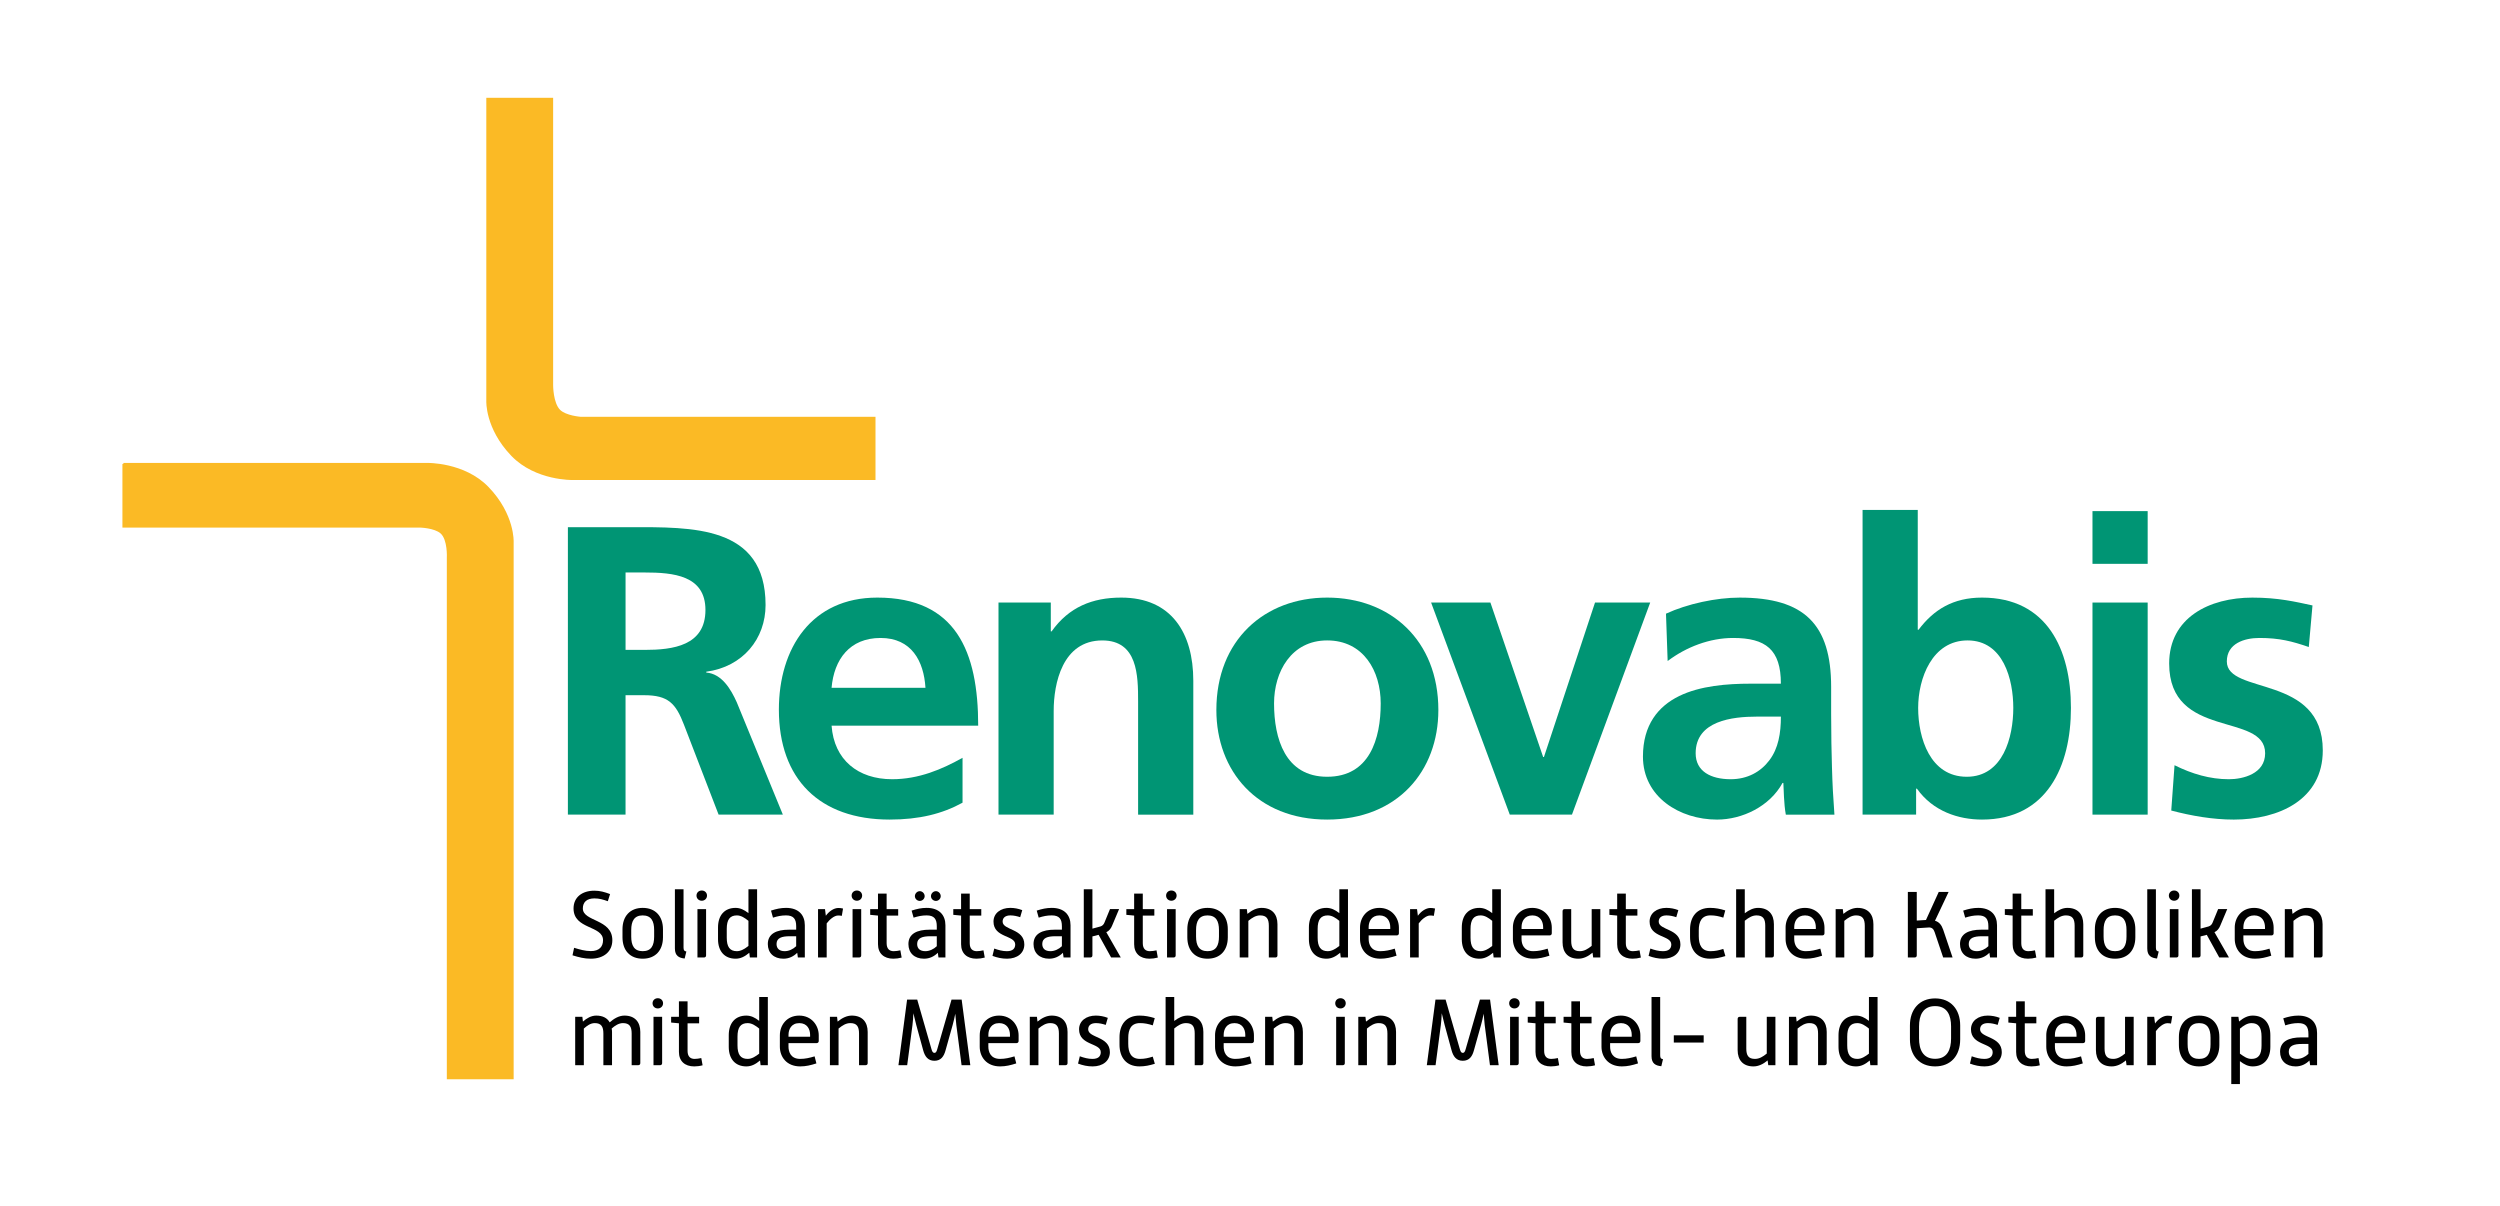 <?xml version="1.0" encoding="utf-8"?>
<!-- Generator: Adobe Illustrator 16.0.4, SVG Export Plug-In . SVG Version: 6.00 Build 0)  -->
<!DOCTYPE svg PUBLIC "-//W3C//DTD SVG 1.1//EN" "http://www.w3.org/Graphics/SVG/1.1/DTD/svg11.dtd">
<svg version="1.1" id="Ebene_1" xmlns="http://www.w3.org/2000/svg" xmlns:xlink="http://www.w3.org/1999/xlink" x="0px" y="0px"
	 width="253px" height="122px" viewBox="0 0 253 122" enable-background="new 0 0 253 122" xml:space="preserve">
<g>
	<path fill="#FBBA25" d="M88.5,48.479H57.999c0,0-3.763,0.097-6.176-2.412c-2.648-2.755-2.509-5.501-2.509-5.501V10h6.563v28.97
		c0,0-0.009,1.845,0.736,2.579c0.62,0.613,2.114,0.728,2.114,0.728H88.5V48.479L88.5,48.479z"/>
	<path fill="#FBBA25" stroke="#FBBA25" stroke-width="0.2" stroke-miterlimit="3.864" d="M88.5,48.479H57.999
		c0,0-3.763,0.097-6.176-2.412c-2.648-2.755-2.509-5.501-2.509-5.501V10h6.563v28.97c0,0-0.009,1.845,0.736,2.579
		c0.62,0.613,2.114,0.728,2.114,0.728H88.5V48.479L88.5,48.479z"/>
	<path fill-rule="evenodd" clip-rule="evenodd" fill="#009574" d="M63.306,57.935h1.917c2.917,0,6.168,0.292,6.168,3.792
		c0,3.626-3.293,4.043-6.168,4.043h-1.917V57.935L63.306,57.935z M57.471,82.441h5.834V70.355h1.875c2.459,0,3.209,0.833,4.043,3
		l3.5,9.086h6.502l-4.668-11.379c-0.583-1.292-1.5-2.875-3.084-3v-0.084c3.709-0.5,6.002-3.334,6.002-6.751
		c0-8.085-7.46-7.877-13.712-7.877h-6.293V82.441L57.471,82.441z"/>
	<path fill-rule="evenodd" clip-rule="evenodd" fill="#009574" d="M84.155,69.604c0.25-2.874,1.833-5.042,4.959-5.042
		c3.126,0,4.376,2.334,4.543,5.042H84.155L84.155,69.604z M97.408,76.69c-2.083,1.165-4.417,2.167-7.126,2.167
		c-3.458,0-5.876-1.961-6.126-5.418h14.837c0-7.502-2.251-12.962-10.211-12.962c-6.668,0-9.96,5.126-9.96,11.337
		c0,7.043,4.126,11.127,11.21,11.127c3,0,5.334-0.583,7.377-1.709V76.69L97.408,76.69z"/>
	<path fill-rule="evenodd" clip-rule="evenodd" fill="#009574" d="M101.048,82.441h5.585V71.938c0-2.75,0.875-7.126,4.918-7.126
		c3.584,0,3.625,3.543,3.625,6.168v11.462h5.586V68.897c0-4.836-2.211-8.42-7.295-8.42c-2.916,0-5.293,0.957-7.043,3.418h-0.083
		v-2.918h-5.293V82.441L101.048,82.441z"/>
	<path fill-rule="evenodd" clip-rule="evenodd" fill="#009574" d="M123.096,71.854c0,6.168,4.126,11.087,11.213,11.087
		c7.127,0,11.253-4.919,11.253-11.087c0-7.084-4.876-11.377-11.253-11.377C127.975,60.478,123.096,64.771,123.096,71.854
		L123.096,71.854z M128.934,71.188c0-3.21,1.748-6.377,5.375-6.377c3.667,0,5.419,3.083,5.419,6.377c0,3.583-1.126,7.42-5.419,7.42
		C130.056,78.608,128.934,74.731,128.934,71.188L128.934,71.188z"/>
	<polygon fill-rule="evenodd" clip-rule="evenodd" fill="#009574" points="152.79,82.441 159.082,82.441 167.001,60.978 
		161.416,60.978 156.248,76.606 156.165,76.606 150.829,60.978 144.828,60.978 152.79,82.441 	"/>
	<path fill-rule="evenodd" clip-rule="evenodd" fill="#009574" d="M168.766,66.896c1.876-1.418,4.25-2.334,6.626-2.334
		c3.292,0,4.834,1.166,4.834,4.626h-3.084c-2.334,0-5.084,0.21-7.209,1.251c-2.125,1.04-3.667,2.917-3.667,6.126
		c0,4.085,3.709,6.377,7.5,6.377c2.544,0,5.335-1.333,6.627-3.711h0.083c0.043,0.67,0.043,2.085,0.25,3.211h4.918
		c-0.125-1.668-0.206-3.167-0.249-4.793c-0.043-1.584-0.083-3.209-0.083-5.377v-2.751c0-6.334-2.708-9.043-9.252-9.043
		c-2.377,0-5.295,0.625-7.462,1.626L168.766,66.896L168.766,66.896z M171.6,76.23c0-3.29,3.707-3.709,6.209-3.709h2.417
		c0,1.667-0.25,3.21-1.165,4.418c-0.876,1.166-2.211,1.918-3.92,1.918C173.143,78.857,171.6,78.065,171.6,76.23L171.6,76.23z"/>
	<path fill-rule="evenodd" clip-rule="evenodd" fill="#009574" d="M194.118,71.647c0-3.003,1.418-6.836,5.001-6.836
		c3.627,0,4.626,3.96,4.626,6.836c0,2.958-1.042,6.961-4.709,6.961C195.326,78.608,194.118,74.688,194.118,71.647L194.118,71.647z
		 M188.492,82.441h5.418v-2.627h0.084c1.625,2.294,4.21,3.127,6.584,3.127c6.586,0,9.001-5.419,9.001-11.294
		c0-5.92-2.415-11.17-9.001-11.17c-2.917,0-4.876,1.208-6.418,3.252h-0.083V51.608h-5.585V82.441L188.492,82.441z"/>
	<path fill-rule="evenodd" clip-rule="evenodd" fill="#009574" d="M211.759,82.441h5.585V60.978h-5.585V82.441L211.759,82.441z
		 M211.759,57.06h5.585v-5.335h-5.585V57.06L211.759,57.06z"/>
	<path fill-rule="evenodd" clip-rule="evenodd" fill="#009574" d="M234.024,61.269c-1.749-0.373-3.457-0.791-6.085-0.791
		c-4.375,0-8.419,2.042-8.419,6.668c0,7.752,9.712,4.876,9.712,9.085c0,2.084-2.251,2.627-3.667,2.627
		c-1.918,0-3.75-0.543-5.502-1.418l-0.332,4.586c2.04,0.539,4.208,0.916,6.333,0.916c4.543,0,9.002-2.002,9.002-7.001
		c0-7.753-9.711-5.585-9.711-9.004c0-1.832,1.792-2.375,3.293-2.375c2.042,0,3.294,0.333,5.002,0.916L234.024,61.269L234.024,61.269
		z"/>
	<path fill="#FBBA25" d="M12.488,46.947h30.707c0,0,3.764-0.097,6.177,2.413c2.648,2.755,2.509,5.5,2.509,5.5v54.265h-6.562V56.457
		c0,0,0.103-1.859-0.661-2.545c-0.661-0.593-2.189-0.622-2.189-0.622h-29.98V46.947L12.488,46.947z"/>
	<path fill="none" stroke="#FBBA25" stroke-width="0.2" stroke-miterlimit="3.864" d="M12.488,46.947h30.707
		c0,0,3.764-0.097,6.177,2.413c2.648,2.755,2.509,5.5,2.509,5.5v54.265h-6.562V56.457c0,0,0.103-1.859-0.661-2.545
		c-0.661-0.593-2.189-0.622-2.189-0.622h-29.98V46.947L12.488,46.947z"/>
</g>
<g class="subline">
<path d="M58.099,95.918c0.57,0.171,1.112,0.332,1.692,0.332c0.865,0,1.236-0.455,1.236-1.102c0-1.512-2.985-1.065-2.985-3.214
	c0-1.141,0.875-1.796,2.11-1.796c0.57,0,1.027,0.133,1.587,0.342l-0.228,0.723c-0.485-0.172-0.865-0.285-1.359-0.285
	c-0.77,0-1.169,0.38-1.169,1.017c0,1.351,2.985,1.046,2.985,3.214c0,1.131-0.846,1.872-2.177,1.872
	c-0.665,0-1.198-0.143-1.854-0.343L58.099,95.918z"/>
<path d="M62.996,94.045c0-1.321,0.761-2.167,2.044-2.167c1.293,0,2.053,0.846,2.053,2.167v0.809c0,1.33-0.77,2.167-2.053,2.167
	s-2.044-0.837-2.044-2.167V94.045z M63.88,94.777c0,0.922,0.304,1.482,1.16,1.482c0.865,0,1.16-0.561,1.16-1.482v-0.656
	c0-0.902-0.294-1.482-1.16-1.482c-0.855,0-1.16,0.58-1.16,1.482V94.777z"/>
<path d="M68.299,89.996h0.875v5.893c0,0.295,0.085,0.371,0.285,0.4l-0.171,0.713c-0.551-0.058-0.988-0.248-0.988-1.018V89.996z"/>
<path d="M70.485,90.633c0-0.295,0.228-0.514,0.532-0.514s0.532,0.219,0.532,0.514s-0.228,0.522-0.532,0.522
	S70.485,90.928,70.485,90.633z M70.581,92.002h0.875v4.686c0,0.133-0.086,0.209-0.209,0.209h-0.665V92.002z"/>
<path d="M72.663,93.864c0-1.255,0.675-1.986,1.778-1.986c0.466,0,0.865,0.19,1.302,0.532v-2.414h0.875v6.9h-0.732l-0.057-0.475
	c-0.466,0.39-0.884,0.599-1.388,0.599c-1.103,0-1.778-0.741-1.778-1.978V93.864z M73.547,94.891c0,0.923,0.304,1.369,1.026,1.369
	c0.428,0,0.818-0.256,1.169-0.532v-2.538c-0.361-0.295-0.741-0.551-1.169-0.551c-0.722,0-1.026,0.446-1.026,1.368V94.891z"/>
<path d="M80.678,96.422c-0.371,0.371-0.836,0.599-1.397,0.599c-0.979,0-1.578-0.589-1.578-1.483c0-1.055,0.894-1.454,2.139-1.454
	h0.732V93.74c0-0.731-0.257-1.102-1.027-1.102c-0.485,0-0.855,0.085-1.321,0.228l-0.2-0.713c0.532-0.171,0.989-0.275,1.521-0.275
	c1.283,0,1.901,0.731,1.901,1.759v3.26h-0.704L80.678,96.422z M80.573,94.748h-0.666c-0.77,0-1.321,0.162-1.321,0.78
	c0,0.446,0.266,0.731,0.827,0.731c0.418,0,0.846-0.199,1.16-0.504V94.748z"/>
<path d="M82.787,92.002h0.703l0.085,0.674c0.295-0.418,0.789-0.789,1.274-0.789c0.152,0,0.314,0.02,0.466,0.058l-0.124,0.741
	c-0.114-0.028-0.247-0.038-0.371-0.038c-0.409,0-0.884,0.429-1.16,0.799v3.45h-0.875V92.002z"/>
<path d="M86.184,90.633c0-0.295,0.228-0.514,0.532-0.514s0.532,0.219,0.532,0.514s-0.228,0.522-0.532,0.522
	S86.184,90.928,86.184,90.633z M86.279,92.002h0.875v4.686c0,0.133-0.086,0.209-0.209,0.209h-0.665V92.002z"/>
<path d="M88.852,92.657l-0.789-0.076v-0.579h0.789v-1.569h0.875v1.569h1.169v0.655h-1.169v2.795c0,0.589,0.304,0.808,0.713,0.808
	c0.219,0,0.447-0.037,0.675-0.086l0.133,0.732c-0.275,0.076-0.57,0.114-0.846,0.114c-0.96,0-1.549-0.542-1.549-1.464V92.657z"/>
<path d="M94.907,96.422c-0.371,0.371-0.836,0.599-1.397,0.599c-0.979,0-1.578-0.589-1.578-1.483c0-1.055,0.894-1.454,2.139-1.454
	h0.732V93.74c0-0.731-0.257-1.102-1.027-1.102c-0.485,0-0.855,0.085-1.321,0.228l-0.2-0.713c0.532-0.171,0.989-0.275,1.521-0.275
	c1.283,0,1.901,0.731,1.901,1.759v3.26h-0.704L94.907,96.422z M93.082,90.186c0.266,0,0.494,0.238,0.494,0.504
	s-0.228,0.484-0.494,0.484s-0.495-0.219-0.495-0.484S92.816,90.186,93.082,90.186z M94.803,94.748h-0.666
	c-0.77,0-1.321,0.162-1.321,0.78c0,0.446,0.266,0.731,0.827,0.731c0.418,0,0.846-0.199,1.16-0.504V94.748z M94.717,90.186
	c0.257,0,0.485,0.238,0.485,0.504s-0.228,0.484-0.485,0.484c-0.275,0-0.503-0.219-0.503-0.484S94.441,90.186,94.717,90.186z"/>
<path d="M97.262,92.657l-0.789-0.076v-0.579h0.789v-1.569h0.875v1.569h1.169v0.655h-1.169v2.795c0,0.589,0.304,0.808,0.713,0.808
	c0.219,0,0.447-0.037,0.675-0.086l0.133,0.732c-0.275,0.076-0.57,0.114-0.846,0.114c-0.96,0-1.549-0.542-1.549-1.464V92.657z"/>
<path d="M100.618,95.994c0.428,0.152,0.836,0.266,1.274,0.266c0.608,0,0.846-0.275,0.846-0.684c0-0.951-2.196-0.656-2.196-2.311
	c0-0.855,0.732-1.388,1.692-1.388c0.409,0,0.817,0.075,1.217,0.228l-0.209,0.713c-0.323-0.104-0.646-0.18-0.988-0.18
	c-0.523,0-0.789,0.246-0.789,0.627c0,0.894,2.196,0.693,2.196,2.311c0,0.874-0.704,1.444-1.749,1.444
	c-0.514,0-0.989-0.104-1.474-0.285L100.618,95.994z"/>
<path d="M107.568,96.422c-0.371,0.371-0.836,0.599-1.397,0.599c-0.979,0-1.578-0.589-1.578-1.483c0-1.055,0.894-1.454,2.139-1.454
	h0.732V93.74c0-0.731-0.257-1.102-1.027-1.102c-0.485,0-0.855,0.085-1.321,0.228l-0.2-0.713c0.532-0.171,0.989-0.275,1.521-0.275
	c1.283,0,1.901,0.731,1.901,1.759v3.26h-0.704L107.568,96.422z M107.464,94.748h-0.666c-0.77,0-1.321,0.162-1.321,0.78
	c0,0.446,0.266,0.731,0.827,0.731c0.418,0,0.846-0.199,1.16-0.504V94.748z"/>
<path d="M109.677,89.996h0.875v3.982l0.808-0.219c0.228-0.066,0.342-0.229,0.409-0.39l0.561-1.368h0.922l-0.713,1.691
	c-0.114,0.275-0.295,0.514-0.58,0.646l1.464,2.557h-0.979l-1.264-2.291l-0.627,0.162v1.92c0,0.133-0.086,0.209-0.209,0.209h-0.665
	V89.996z"/>
<path d="M114.775,92.657l-0.789-0.076v-0.579h0.789v-1.569h0.875v1.569h1.169v0.655h-1.169v2.795c0,0.589,0.304,0.808,0.713,0.808
	c0.219,0,0.447-0.037,0.675-0.086l0.133,0.732c-0.275,0.076-0.57,0.114-0.846,0.114c-0.96,0-1.549-0.542-1.549-1.464V92.657z"/>
<path d="M118.009,90.633c0-0.295,0.228-0.514,0.532-0.514s0.533,0.219,0.533,0.514s-0.229,0.522-0.533,0.522
	S118.009,90.928,118.009,90.633z M118.104,92.002h0.874v4.686c0,0.133-0.085,0.209-0.209,0.209h-0.665V92.002z"/>
<path d="M120.157,94.045c0-1.321,0.76-2.167,2.043-2.167c1.293,0,2.054,0.846,2.054,2.167v0.809c0,1.33-0.77,2.167-2.054,2.167
	c-1.283,0-2.043-0.837-2.043-2.167V94.045z M121.041,94.777c0,0.922,0.304,1.482,1.159,1.482c0.865,0,1.16-0.561,1.16-1.482v-0.656
	c0-0.902-0.295-1.482-1.16-1.482c-0.855,0-1.159,0.58-1.159,1.482V94.777z"/>
<path d="M125.458,92.002h0.723l0.058,0.484c0.465-0.381,0.941-0.608,1.435-0.608c1.055,0,1.605,0.646,1.605,1.653v3.156
	c0,0.133-0.084,0.209-0.209,0.209h-0.664v-3.203c0-0.703-0.219-1.055-0.885-1.055c-0.428,0-0.798,0.228-1.188,0.551v3.707h-0.875
	V92.002z"/>
<path d="M132.461,93.864c0-1.255,0.676-1.986,1.777-1.986c0.467,0,0.865,0.19,1.303,0.532v-2.414h0.875v6.9h-0.732l-0.057-0.475
	c-0.467,0.39-0.885,0.599-1.389,0.599c-1.102,0-1.777-0.741-1.777-1.978V93.864z M133.346,94.891c0,0.923,0.303,1.369,1.025,1.369
	c0.428,0,0.818-0.256,1.17-0.532v-2.538c-0.361-0.295-0.742-0.551-1.17-0.551c-0.723,0-1.025,0.446-1.025,1.368V94.891z"/>
<path d="M137.633,93.874c0-1.046,0.713-1.996,1.959-1.996c1.254,0,1.977,0.998,1.977,1.996v0.58c0,0.124-0.096,0.209-0.209,0.209
	h-2.852v0.361c0,0.542,0.238,1.235,1.178,1.235c0.514,0,0.961-0.104,1.465-0.256l0.18,0.713c-0.561,0.18-1.064,0.304-1.635,0.304
	c-1.396,0-2.062-0.979-2.062-1.996V93.874z M140.693,94.017v-0.19c0-0.561-0.285-1.188-1.092-1.188
	c-0.809,0-1.094,0.627-1.094,1.188v0.19H140.693z"/>
<path d="M142.699,92.002h0.703l0.086,0.674c0.295-0.418,0.789-0.789,1.273-0.789c0.152,0,0.314,0.02,0.467,0.058l-0.125,0.741
	c-0.113-0.028-0.246-0.038-0.371-0.038c-0.408,0-0.883,0.429-1.158,0.799v3.45h-0.875V92.002z"/>
<path d="M147.934,93.864c0-1.255,0.676-1.986,1.777-1.986c0.467,0,0.865,0.19,1.303,0.532v-2.414h0.875v6.9h-0.732l-0.057-0.475
	c-0.467,0.39-0.885,0.599-1.389,0.599c-1.102,0-1.777-0.741-1.777-1.978V93.864z M148.818,94.891c0,0.923,0.303,1.369,1.025,1.369
	c0.428,0,0.818-0.256,1.17-0.532v-2.538c-0.361-0.295-0.742-0.551-1.17-0.551c-0.723,0-1.025,0.446-1.025,1.368V94.891z"/>
<path d="M153.105,93.874c0-1.046,0.713-1.996,1.959-1.996c1.254,0,1.977,0.998,1.977,1.996v0.58c0,0.124-0.096,0.209-0.209,0.209
	h-2.852v0.361c0,0.542,0.238,1.235,1.178,1.235c0.514,0,0.961-0.104,1.465-0.256l0.18,0.713c-0.561,0.18-1.064,0.304-1.635,0.304
	c-1.396,0-2.062-0.979-2.062-1.996V93.874z M156.166,94.017v-0.19c0-0.561-0.285-1.188-1.092-1.188
	c-0.809,0-1.094,0.627-1.094,1.188v0.19H156.166z"/>
<path d="M158.133,92.211c0-0.124,0.074-0.209,0.209-0.209h0.664v3.213c0,0.693,0.219,1.045,0.875,1.045
	c0.438,0,0.809-0.219,1.197-0.541v-3.717h0.875v4.895h-0.723l-0.066-0.484c-0.447,0.381-0.932,0.608-1.436,0.608
	c-1.055,0-1.596-0.646-1.596-1.653V92.211z"/>
<path d="M163.658,92.657l-0.787-0.076v-0.579h0.787v-1.569h0.875v1.569h1.17v0.655h-1.17v2.795c0,0.589,0.305,0.808,0.713,0.808
	c0.219,0,0.447-0.037,0.676-0.086l0.133,0.732c-0.275,0.076-0.57,0.114-0.846,0.114c-0.961,0-1.551-0.542-1.551-1.464V92.657z"/>
<path d="M167.016,95.994c0.428,0.152,0.836,0.266,1.273,0.266c0.609,0,0.846-0.275,0.846-0.684c0-0.951-2.195-0.656-2.195-2.311
	c0-0.855,0.732-1.388,1.691-1.388c0.41,0,0.818,0.075,1.217,0.228l-0.209,0.713c-0.322-0.104-0.646-0.18-0.988-0.18
	c-0.523,0-0.789,0.246-0.789,0.627c0,0.894,2.195,0.693,2.195,2.311c0,0.874-0.703,1.444-1.748,1.444
	c-0.514,0-0.988-0.104-1.473-0.285L167.016,95.994z"/>
<path d="M171.033,94.064c0-1.283,0.684-2.187,2.023-2.187c0.543,0,1.018,0.095,1.541,0.257l-0.199,0.731
	c-0.438-0.143-0.828-0.228-1.293-0.228c-0.895,0-1.189,0.627-1.189,1.502v0.599c0,0.894,0.295,1.521,1.189,1.521
	c0.475,0,0.836-0.086,1.293-0.229l0.209,0.723c-0.523,0.162-1.008,0.267-1.551,0.267c-1.34,0-2.023-0.913-2.023-2.196V94.064z"/>
<path d="M175.697,89.996h0.875v2.424c0.438-0.333,0.875-0.542,1.34-0.542c1.057,0,1.607,0.646,1.607,1.653v3.156
	c0,0.133-0.086,0.209-0.209,0.209h-0.666v-3.213c0-0.693-0.219-1.045-0.883-1.045c-0.428,0-0.789,0.219-1.189,0.541v3.717h-0.875
	V89.996z"/>
<path d="M180.701,93.874c0-1.046,0.713-1.996,1.959-1.996c1.254,0,1.977,0.998,1.977,1.996v0.58c0,0.124-0.096,0.209-0.209,0.209
	h-2.852v0.361c0,0.542,0.238,1.235,1.178,1.235c0.514,0,0.961-0.104,1.465-0.256l0.18,0.713c-0.561,0.18-1.064,0.304-1.635,0.304
	c-1.396,0-2.062-0.979-2.062-1.996V93.874z M183.762,94.017v-0.19c0-0.561-0.285-1.188-1.092-1.188
	c-0.809,0-1.094,0.627-1.094,1.188v0.19H183.762z"/>
<path d="M185.768,92.002h0.723l0.057,0.484c0.465-0.381,0.941-0.608,1.436-0.608c1.055,0,1.605,0.646,1.605,1.653v3.156
	c0,0.133-0.084,0.209-0.209,0.209h-0.664v-3.203c0-0.703-0.219-1.055-0.885-1.055c-0.428,0-0.799,0.228-1.188,0.551v3.707h-0.875
	V92.002z"/>
<path d="M193.074,90.262h0.902v2.899l0.932-0.058l1.293-2.842h0.998l-1.379,2.918c0.428,0.124,0.666,0.438,0.828,0.903l0.951,2.813
	h-0.951l-0.865-2.566c-0.105-0.305-0.266-0.494-0.627-0.466l-1.18,0.076v2.747c0,0.133-0.086,0.209-0.209,0.209h-0.693V90.262z"/>
<path d="M201.326,96.422c-0.369,0.371-0.836,0.599-1.396,0.599c-0.979,0-1.578-0.589-1.578-1.483c0-1.055,0.895-1.454,2.139-1.454
	h0.732V93.74c0-0.731-0.258-1.102-1.027-1.102c-0.484,0-0.855,0.085-1.32,0.228l-0.201-0.713c0.533-0.171,0.99-0.275,1.521-0.275
	c1.283,0,1.902,0.731,1.902,1.759v3.26h-0.703L201.326,96.422z M201.223,94.748h-0.666c-0.77,0-1.32,0.162-1.32,0.78
	c0,0.446,0.266,0.731,0.826,0.731c0.418,0,0.846-0.199,1.16-0.504V94.748z"/>
<path d="M203.678,92.657l-0.789-0.076v-0.579h0.789v-1.569h0.875v1.569h1.168v0.655h-1.168v2.795c0,0.589,0.305,0.808,0.713,0.808
	c0.219,0,0.447-0.037,0.674-0.086l0.135,0.732c-0.277,0.076-0.572,0.114-0.848,0.114c-0.959,0-1.549-0.542-1.549-1.464V92.657z"/>
<path d="M207.006,89.996h0.875v2.424c0.438-0.333,0.875-0.542,1.34-0.542c1.057,0,1.607,0.646,1.607,1.653v3.156
	c0,0.133-0.086,0.209-0.209,0.209h-0.666v-3.213c0-0.693-0.219-1.045-0.883-1.045c-0.428,0-0.789,0.219-1.189,0.541v3.717h-0.875
	V89.996z"/>
<path d="M212,94.045c0-1.321,0.76-2.167,2.043-2.167c1.293,0,2.053,0.846,2.053,2.167v0.809c0,1.33-0.77,2.167-2.053,2.167
	S212,96.184,212,94.854V94.045z M212.883,94.777c0,0.922,0.305,1.482,1.16,1.482c0.865,0,1.16-0.561,1.16-1.482v-0.656
	c0-0.902-0.295-1.482-1.16-1.482c-0.855,0-1.16,0.58-1.16,1.482V94.777z"/>
<path d="M217.303,89.996h0.875v5.893c0,0.295,0.084,0.371,0.285,0.4l-0.172,0.713c-0.551-0.058-0.988-0.248-0.988-1.018V89.996z"/>
<path d="M219.488,90.633c0-0.295,0.229-0.514,0.533-0.514s0.531,0.219,0.531,0.514s-0.227,0.522-0.531,0.522
	S219.488,90.928,219.488,90.633z M219.584,92.002h0.875v4.686c0,0.133-0.086,0.209-0.209,0.209h-0.666V92.002z"/>
<path d="M221.822,89.996h0.875v3.982l0.807-0.219c0.229-0.066,0.344-0.229,0.41-0.39l0.561-1.368h0.922l-0.713,1.691
	c-0.113,0.275-0.295,0.514-0.58,0.646l1.465,2.557h-0.98l-1.264-2.291l-0.627,0.162v1.92c0,0.133-0.086,0.209-0.209,0.209h-0.666
	V89.996z"/>
<path d="M226.156,93.874c0-1.046,0.713-1.996,1.959-1.996c1.254,0,1.977,0.998,1.977,1.996v0.58c0,0.124-0.096,0.209-0.209,0.209
	h-2.852v0.361c0,0.542,0.238,1.235,1.178,1.235c0.514,0,0.961-0.104,1.465-0.256l0.18,0.713c-0.561,0.18-1.064,0.304-1.635,0.304
	c-1.396,0-2.062-0.979-2.062-1.996V93.874z M229.217,94.017v-0.19c0-0.561-0.285-1.188-1.092-1.188
	c-0.809,0-1.094,0.627-1.094,1.188v0.19H229.217z"/>
<path d="M231.223,92.002h0.723l0.057,0.484c0.465-0.381,0.941-0.608,1.436-0.608c1.055,0,1.605,0.646,1.605,1.653v3.156
	c0,0.133-0.084,0.209-0.209,0.209h-0.664v-3.203c0-0.703-0.219-1.055-0.885-1.055c-0.428,0-0.799,0.228-1.188,0.551v3.707h-0.875
	V92.002z"/>
<path d="M58.213,102.902h0.722l0.057,0.484c0.361-0.323,0.827-0.608,1.35-0.608c0.665,0,1.122,0.257,1.359,0.685
	c0.409-0.361,0.922-0.685,1.492-0.685c1.055,0,1.606,0.646,1.606,1.654v3.156c0,0.133-0.085,0.209-0.209,0.209h-0.666v-3.203
	c0-0.704-0.218-1.056-0.884-1.056c-0.409,0-0.799,0.247-1.141,0.552c0.029,0.113,0.038,0.237,0.038,0.361v3.346h-0.875v-3.203
	c0-0.704-0.219-1.056-0.875-1.056c-0.428,0-0.779,0.267-1.103,0.552v3.707h-0.875V102.902z"/>
<path d="M66.038,101.533c0-0.294,0.228-0.513,0.532-0.513s0.532,0.219,0.532,0.513c0,0.295-0.228,0.522-0.532,0.522
	S66.038,101.828,66.038,101.533z M66.133,102.902h0.875v4.687c0,0.133-0.086,0.209-0.209,0.209h-0.665V102.902z"/>
<path d="M68.707,103.558l-0.789-0.076v-0.579h0.789v-1.569h0.875v1.569h1.169v0.655h-1.169v2.795c0,0.59,0.304,0.809,0.713,0.809
	c0.219,0,0.447-0.038,0.675-0.086l0.133,0.732c-0.275,0.076-0.57,0.113-0.846,0.113c-0.96,0-1.549-0.541-1.549-1.463V103.558z"/>
<path d="M73.75,104.765c0-1.254,0.675-1.986,1.778-1.986c0.466,0,0.865,0.19,1.302,0.533v-2.415h0.875v6.901h-0.732l-0.057-0.475
	c-0.466,0.389-0.884,0.598-1.388,0.598c-1.103,0-1.778-0.74-1.778-1.977V104.765z M74.635,105.792c0,0.922,0.304,1.369,1.026,1.369
	c0.428,0,0.818-0.257,1.169-0.533v-2.537c-0.361-0.295-0.741-0.552-1.169-0.552c-0.722,0-1.026,0.446-1.026,1.369V105.792z"/>
<path d="M78.922,104.774c0-1.045,0.713-1.996,1.958-1.996c1.255,0,1.977,0.998,1.977,1.996v0.58c0,0.124-0.095,0.209-0.209,0.209
	h-2.852v0.361c0,0.542,0.238,1.236,1.179,1.236c0.514,0,0.96-0.105,1.464-0.257l0.181,0.713c-0.561,0.181-1.065,0.304-1.635,0.304
	c-1.397,0-2.063-0.979-2.063-1.996V104.774z M81.983,104.917v-0.189c0-0.561-0.285-1.188-1.093-1.188s-1.093,0.628-1.093,1.188
	v0.189H81.983z"/>
<path d="M83.988,102.902h0.722l0.057,0.484c0.466-0.38,0.941-0.608,1.436-0.608c1.055,0,1.606,0.646,1.606,1.654v3.156
	c0,0.133-0.085,0.209-0.209,0.209h-0.666v-3.203c0-0.704-0.219-1.056-0.884-1.056c-0.428,0-0.798,0.228-1.188,0.552v3.707h-0.875
	V102.902z"/>
<path d="M91.797,101.163h1.027l1.435,4.99c0.076,0.275,0.152,0.399,0.304,0.399c0.152,0,0.219-0.124,0.295-0.399l1.436-4.99h1.026
	l0.875,6.635h-0.884l-0.532-4.078c-0.038-0.314-0.076-0.751-0.104-1.131c-0.076,0.389-0.181,0.836-0.267,1.141l-0.713,2.547
	c-0.171,0.637-0.475,1.074-1.131,1.074c-0.656,0-0.969-0.438-1.141-1.074l-0.704-2.576c-0.085-0.313-0.199-0.77-0.285-1.159
	c-0.019,0.409-0.047,0.884-0.095,1.217l-0.532,4.04h-0.884L91.797,101.163z"/>
<path d="M99.148,104.774c0-1.045,0.713-1.996,1.958-1.996c1.255,0,1.977,0.998,1.977,1.996v0.58c0,0.124-0.095,0.209-0.209,0.209
	h-2.852v0.361c0,0.542,0.238,1.236,1.179,1.236c0.514,0,0.96-0.105,1.464-0.257l0.181,0.713c-0.561,0.181-1.065,0.304-1.635,0.304
	c-1.397,0-2.063-0.979-2.063-1.996V104.774z M102.209,104.917v-0.189c0-0.561-0.285-1.188-1.093-1.188s-1.093,0.628-1.093,1.188
	v0.189H102.209z"/>
<path d="M104.215,102.902h0.722l0.057,0.484c0.466-0.38,0.941-0.608,1.436-0.608c1.055,0,1.606,0.646,1.606,1.654v3.156
	c0,0.133-0.085,0.209-0.209,0.209h-0.666v-3.203c0-0.704-0.219-1.056-0.884-1.056c-0.428,0-0.798,0.228-1.188,0.552v3.707h-0.875
	V102.902z"/>
<path d="M109.277,106.895c0.428,0.152,0.836,0.267,1.274,0.267c0.608,0,0.846-0.275,0.846-0.685c0-0.95-2.196-0.656-2.196-2.31
	c0-0.855,0.732-1.389,1.692-1.389c0.409,0,0.817,0.076,1.217,0.229l-0.209,0.713c-0.323-0.104-0.646-0.181-0.988-0.181
	c-0.523,0-0.789,0.247-0.789,0.628c0,0.893,2.196,0.693,2.196,2.31c0,0.874-0.704,1.444-1.749,1.444
	c-0.514,0-0.989-0.104-1.474-0.285L109.277,106.895z"/>
<path d="M113.294,104.965c0-1.283,0.685-2.187,2.025-2.187c0.542,0,1.017,0.096,1.54,0.257l-0.2,0.731
	c-0.437-0.143-0.827-0.228-1.293-0.228c-0.894,0-1.188,0.628-1.188,1.502v0.599c0,0.895,0.294,1.521,1.188,1.521
	c0.476,0,0.837-0.086,1.293-0.229l0.209,0.723c-0.522,0.162-1.007,0.266-1.549,0.266c-1.34,0-2.025-0.912-2.025-2.195V104.965z"/>
<path d="M117.959,100.896h0.874v2.424c0.438-0.333,0.875-0.542,1.341-0.542c1.055,0,1.606,0.646,1.606,1.654v3.156
	c0,0.133-0.086,0.209-0.209,0.209h-0.666v-3.213c0-0.694-0.218-1.046-0.884-1.046c-0.428,0-0.789,0.219-1.188,0.542v3.717h-0.874
	V100.896z"/>
<path d="M122.962,104.774c0-1.045,0.713-1.996,1.958-1.996c1.255,0,1.978,0.998,1.978,1.996v0.58c0,0.124-0.096,0.209-0.21,0.209
	h-2.852v0.361c0,0.542,0.238,1.236,1.179,1.236c0.514,0,0.96-0.105,1.464-0.257l0.181,0.713c-0.561,0.181-1.064,0.304-1.635,0.304
	c-1.397,0-2.062-0.979-2.062-1.996V104.774z M126.023,104.917v-0.189c0-0.561-0.285-1.188-1.093-1.188
	c-0.809,0-1.094,0.628-1.094,1.188v0.189H126.023z"/>
<path d="M128.029,102.902h0.723l0.057,0.484c0.465-0.38,0.941-0.608,1.436-0.608c1.055,0,1.605,0.646,1.605,1.654v3.156
	c0,0.133-0.084,0.209-0.209,0.209h-0.664v-3.203c0-0.704-0.219-1.056-0.885-1.056c-0.428,0-0.799,0.228-1.188,0.552v3.707h-0.875
	V102.902z"/>
<path d="M135.125,101.533c0-0.294,0.229-0.513,0.533-0.513s0.531,0.219,0.531,0.513c0,0.295-0.227,0.522-0.531,0.522
	S135.125,101.828,135.125,101.533z M135.221,102.902h0.875v4.687c0,0.133-0.086,0.209-0.209,0.209h-0.666V102.902z"/>
<path d="M137.459,102.902h0.723l0.057,0.484c0.465-0.38,0.941-0.608,1.436-0.608c1.055,0,1.605,0.646,1.605,1.654v3.156
	c0,0.133-0.084,0.209-0.209,0.209h-0.664v-3.203c0-0.704-0.219-1.056-0.885-1.056c-0.428,0-0.799,0.228-1.188,0.552v3.707h-0.875
	V102.902z"/>
<path d="M145.27,101.163h1.025l1.436,4.99c0.076,0.275,0.152,0.399,0.305,0.399s0.219-0.124,0.295-0.399l1.436-4.99h1.027
	l0.873,6.635h-0.883l-0.533-4.078c-0.037-0.314-0.076-0.751-0.104-1.131c-0.076,0.389-0.182,0.836-0.268,1.141l-0.713,2.547
	c-0.17,0.637-0.475,1.074-1.131,1.074s-0.969-0.438-1.141-1.074l-0.703-2.576c-0.086-0.313-0.199-0.77-0.285-1.159
	c-0.02,0.409-0.047,0.884-0.096,1.217l-0.531,4.04h-0.885L145.27,101.163z"/>
<path d="M152.727,101.533c0-0.294,0.229-0.513,0.531-0.513c0.305,0,0.533,0.219,0.533,0.513c0,0.295-0.229,0.522-0.533,0.522
	C152.955,102.056,152.727,101.828,152.727,101.533z M152.82,102.902h0.875v4.687c0,0.133-0.086,0.209-0.209,0.209h-0.666V102.902z"
	/>
<path d="M155.393,103.558l-0.787-0.076v-0.579h0.787v-1.569h0.875v1.569h1.17v0.655h-1.17v2.795c0,0.59,0.305,0.809,0.713,0.809
	c0.219,0,0.447-0.038,0.676-0.086l0.133,0.732c-0.275,0.076-0.57,0.113-0.846,0.113c-0.961,0-1.551-0.541-1.551-1.463V103.558z"/>
<path d="M159.021,103.558l-0.787-0.076v-0.579h0.787v-1.569h0.875v1.569h1.17v0.655h-1.17v2.795c0,0.59,0.305,0.809,0.713,0.809
	c0.219,0,0.447-0.038,0.676-0.086l0.133,0.732c-0.275,0.076-0.57,0.113-0.846,0.113c-0.961,0-1.551-0.541-1.551-1.463V103.558z"/>
<path d="M162.07,104.774c0-1.045,0.713-1.996,1.957-1.996c1.256,0,1.979,0.998,1.979,1.996v0.58c0,0.124-0.096,0.209-0.211,0.209
	h-2.852v0.361c0,0.542,0.238,1.236,1.18,1.236c0.514,0,0.959-0.105,1.463-0.257l0.182,0.713c-0.561,0.181-1.064,0.304-1.635,0.304
	c-1.398,0-2.062-0.979-2.062-1.996V104.774z M165.131,104.917v-0.189c0-0.561-0.285-1.188-1.094-1.188s-1.094,0.628-1.094,1.188
	v0.189H165.131z"/>
<path d="M167.135,100.896h0.875v5.894c0,0.295,0.086,0.371,0.285,0.399l-0.17,0.713c-0.553-0.058-0.99-0.247-0.99-1.017V100.896z"/>
<path d="M169.389,104.774h3.023v0.732h-3.023V104.774z"/>
<path d="M175.85,103.111c0-0.124,0.076-0.209,0.209-0.209h0.666v3.213c0,0.694,0.219,1.046,0.875,1.046
	c0.438,0,0.807-0.219,1.197-0.542v-3.717h0.875v4.896h-0.723l-0.066-0.484c-0.447,0.38-0.932,0.607-1.436,0.607
	c-1.057,0-1.598-0.646-1.598-1.653V103.111z"/>
<path d="M181.041,102.902h0.723l0.057,0.484c0.467-0.38,0.941-0.608,1.436-0.608c1.057,0,1.607,0.646,1.607,1.654v3.156
	c0,0.133-0.086,0.209-0.209,0.209h-0.666v-3.203c0-0.704-0.219-1.056-0.883-1.056c-0.428,0-0.799,0.228-1.189,0.552v3.707h-0.875
	V102.902z"/>
<path d="M186.057,104.765c0-1.254,0.674-1.986,1.777-1.986c0.465,0,0.865,0.19,1.303,0.533v-2.415h0.873v6.901h-0.73l-0.059-0.475
	c-0.465,0.389-0.883,0.598-1.387,0.598c-1.104,0-1.777-0.74-1.777-1.977V104.765z M186.939,105.792c0,0.922,0.305,1.369,1.027,1.369
	c0.428,0,0.816-0.257,1.17-0.533v-2.537c-0.361-0.295-0.742-0.552-1.17-0.552c-0.723,0-1.027,0.446-1.027,1.369V105.792z"/>
<path d="M193.285,103.776c0-1.615,0.951-2.737,2.549-2.737c1.596,0,2.537,1.122,2.537,2.737v1.407c0,1.645-0.941,2.737-2.537,2.737
	c-1.598,0-2.549-1.093-2.549-2.737V103.776z M195.834,107.151c1.244,0,1.615-0.96,1.615-2.062v-1.217
	c0-1.094-0.371-2.054-1.615-2.054c-1.246,0-1.627,0.96-1.627,2.054v1.217C194.207,106.191,194.588,107.151,195.834,107.151z"/>
<path d="M199.539,106.895c0.428,0.152,0.836,0.267,1.273,0.267c0.609,0,0.846-0.275,0.846-0.685c0-0.95-2.195-0.656-2.195-2.31
	c0-0.855,0.732-1.389,1.691-1.389c0.41,0,0.818,0.076,1.217,0.229l-0.209,0.713c-0.322-0.104-0.646-0.181-0.988-0.181
	c-0.523,0-0.789,0.247-0.789,0.628c0,0.893,2.195,0.693,2.195,2.31c0,0.874-0.703,1.444-1.748,1.444
	c-0.514,0-0.988-0.104-1.473-0.285L199.539,106.895z"/>
<path d="M204.033,103.558l-0.787-0.076v-0.579h0.787v-1.569h0.875v1.569h1.17v0.655h-1.17v2.795c0,0.59,0.305,0.809,0.713,0.809
	c0.219,0,0.447-0.038,0.676-0.086l0.133,0.732c-0.275,0.076-0.57,0.113-0.846,0.113c-0.961,0-1.551-0.541-1.551-1.463V103.558z"/>
<path d="M207.082,104.774c0-1.045,0.713-1.996,1.959-1.996c1.254,0,1.977,0.998,1.977,1.996v0.58c0,0.124-0.096,0.209-0.209,0.209
	h-2.852v0.361c0,0.542,0.238,1.236,1.178,1.236c0.514,0,0.961-0.105,1.465-0.257l0.18,0.713c-0.561,0.181-1.064,0.304-1.635,0.304
	c-1.396,0-2.062-0.979-2.062-1.996V104.774z M210.143,104.917v-0.189c0-0.561-0.285-1.188-1.092-1.188
	c-0.809,0-1.094,0.628-1.094,1.188v0.189H210.143z"/>
<path d="M212.109,103.111c0-0.124,0.074-0.209,0.209-0.209h0.664v3.213c0,0.694,0.219,1.046,0.875,1.046
	c0.438,0,0.809-0.219,1.197-0.542v-3.717h0.875v4.896h-0.723l-0.066-0.484c-0.447,0.38-0.932,0.607-1.436,0.607
	c-1.055,0-1.596-0.646-1.596-1.653V103.111z"/>
<path d="M217.301,102.902h0.703l0.086,0.675c0.295-0.418,0.789-0.789,1.273-0.789c0.152,0,0.314,0.02,0.467,0.057l-0.125,0.742
	c-0.113-0.029-0.246-0.039-0.371-0.039c-0.408,0-0.883,0.429-1.158,0.799v3.451h-0.875V102.902z"/>
<path d="M220.504,104.946c0-1.322,0.76-2.168,2.043-2.168c1.293,0,2.053,0.846,2.053,2.168v0.808c0,1.331-0.77,2.167-2.053,2.167
	s-2.043-0.836-2.043-2.167V104.946z M221.387,105.678c0,0.923,0.305,1.483,1.16,1.483c0.865,0,1.16-0.561,1.16-1.483v-0.655
	c0-0.903-0.295-1.483-1.16-1.483c-0.855,0-1.16,0.58-1.16,1.483V105.678z"/>
<path d="M225.805,102.902h0.723l0.066,0.476c0.457-0.381,0.885-0.6,1.379-0.6c1.113,0,1.787,0.732,1.787,1.986v1.18
	c0,1.236-0.674,1.977-1.787,1.977c-0.465,0-0.865-0.199-1.293-0.531v2.318h-0.875V102.902z M226.68,106.628
	c0.391,0.285,0.732,0.533,1.17,0.533c0.723,0,1.018-0.447,1.018-1.369v-0.875c0-0.932-0.295-1.378-1.018-1.378
	c-0.438,0-0.818,0.267-1.17,0.562V106.628z"/>
<path d="M233.717,107.323c-0.371,0.37-0.836,0.598-1.398,0.598c-0.979,0-1.576-0.589-1.576-1.482c0-1.055,0.893-1.455,2.139-1.455
	h0.73v-0.342c0-0.732-0.256-1.103-1.025-1.103c-0.484,0-0.855,0.085-1.322,0.228l-0.199-0.713c0.533-0.17,0.988-0.275,1.521-0.275
	c1.283,0,1.9,0.732,1.9,1.759v3.261h-0.703L233.717,107.323z M233.611,105.649h-0.664c-0.771,0-1.322,0.162-1.322,0.779
	c0,0.447,0.266,0.732,0.828,0.732c0.418,0,0.846-0.199,1.158-0.504V105.649z"/>
</g>
</svg>
